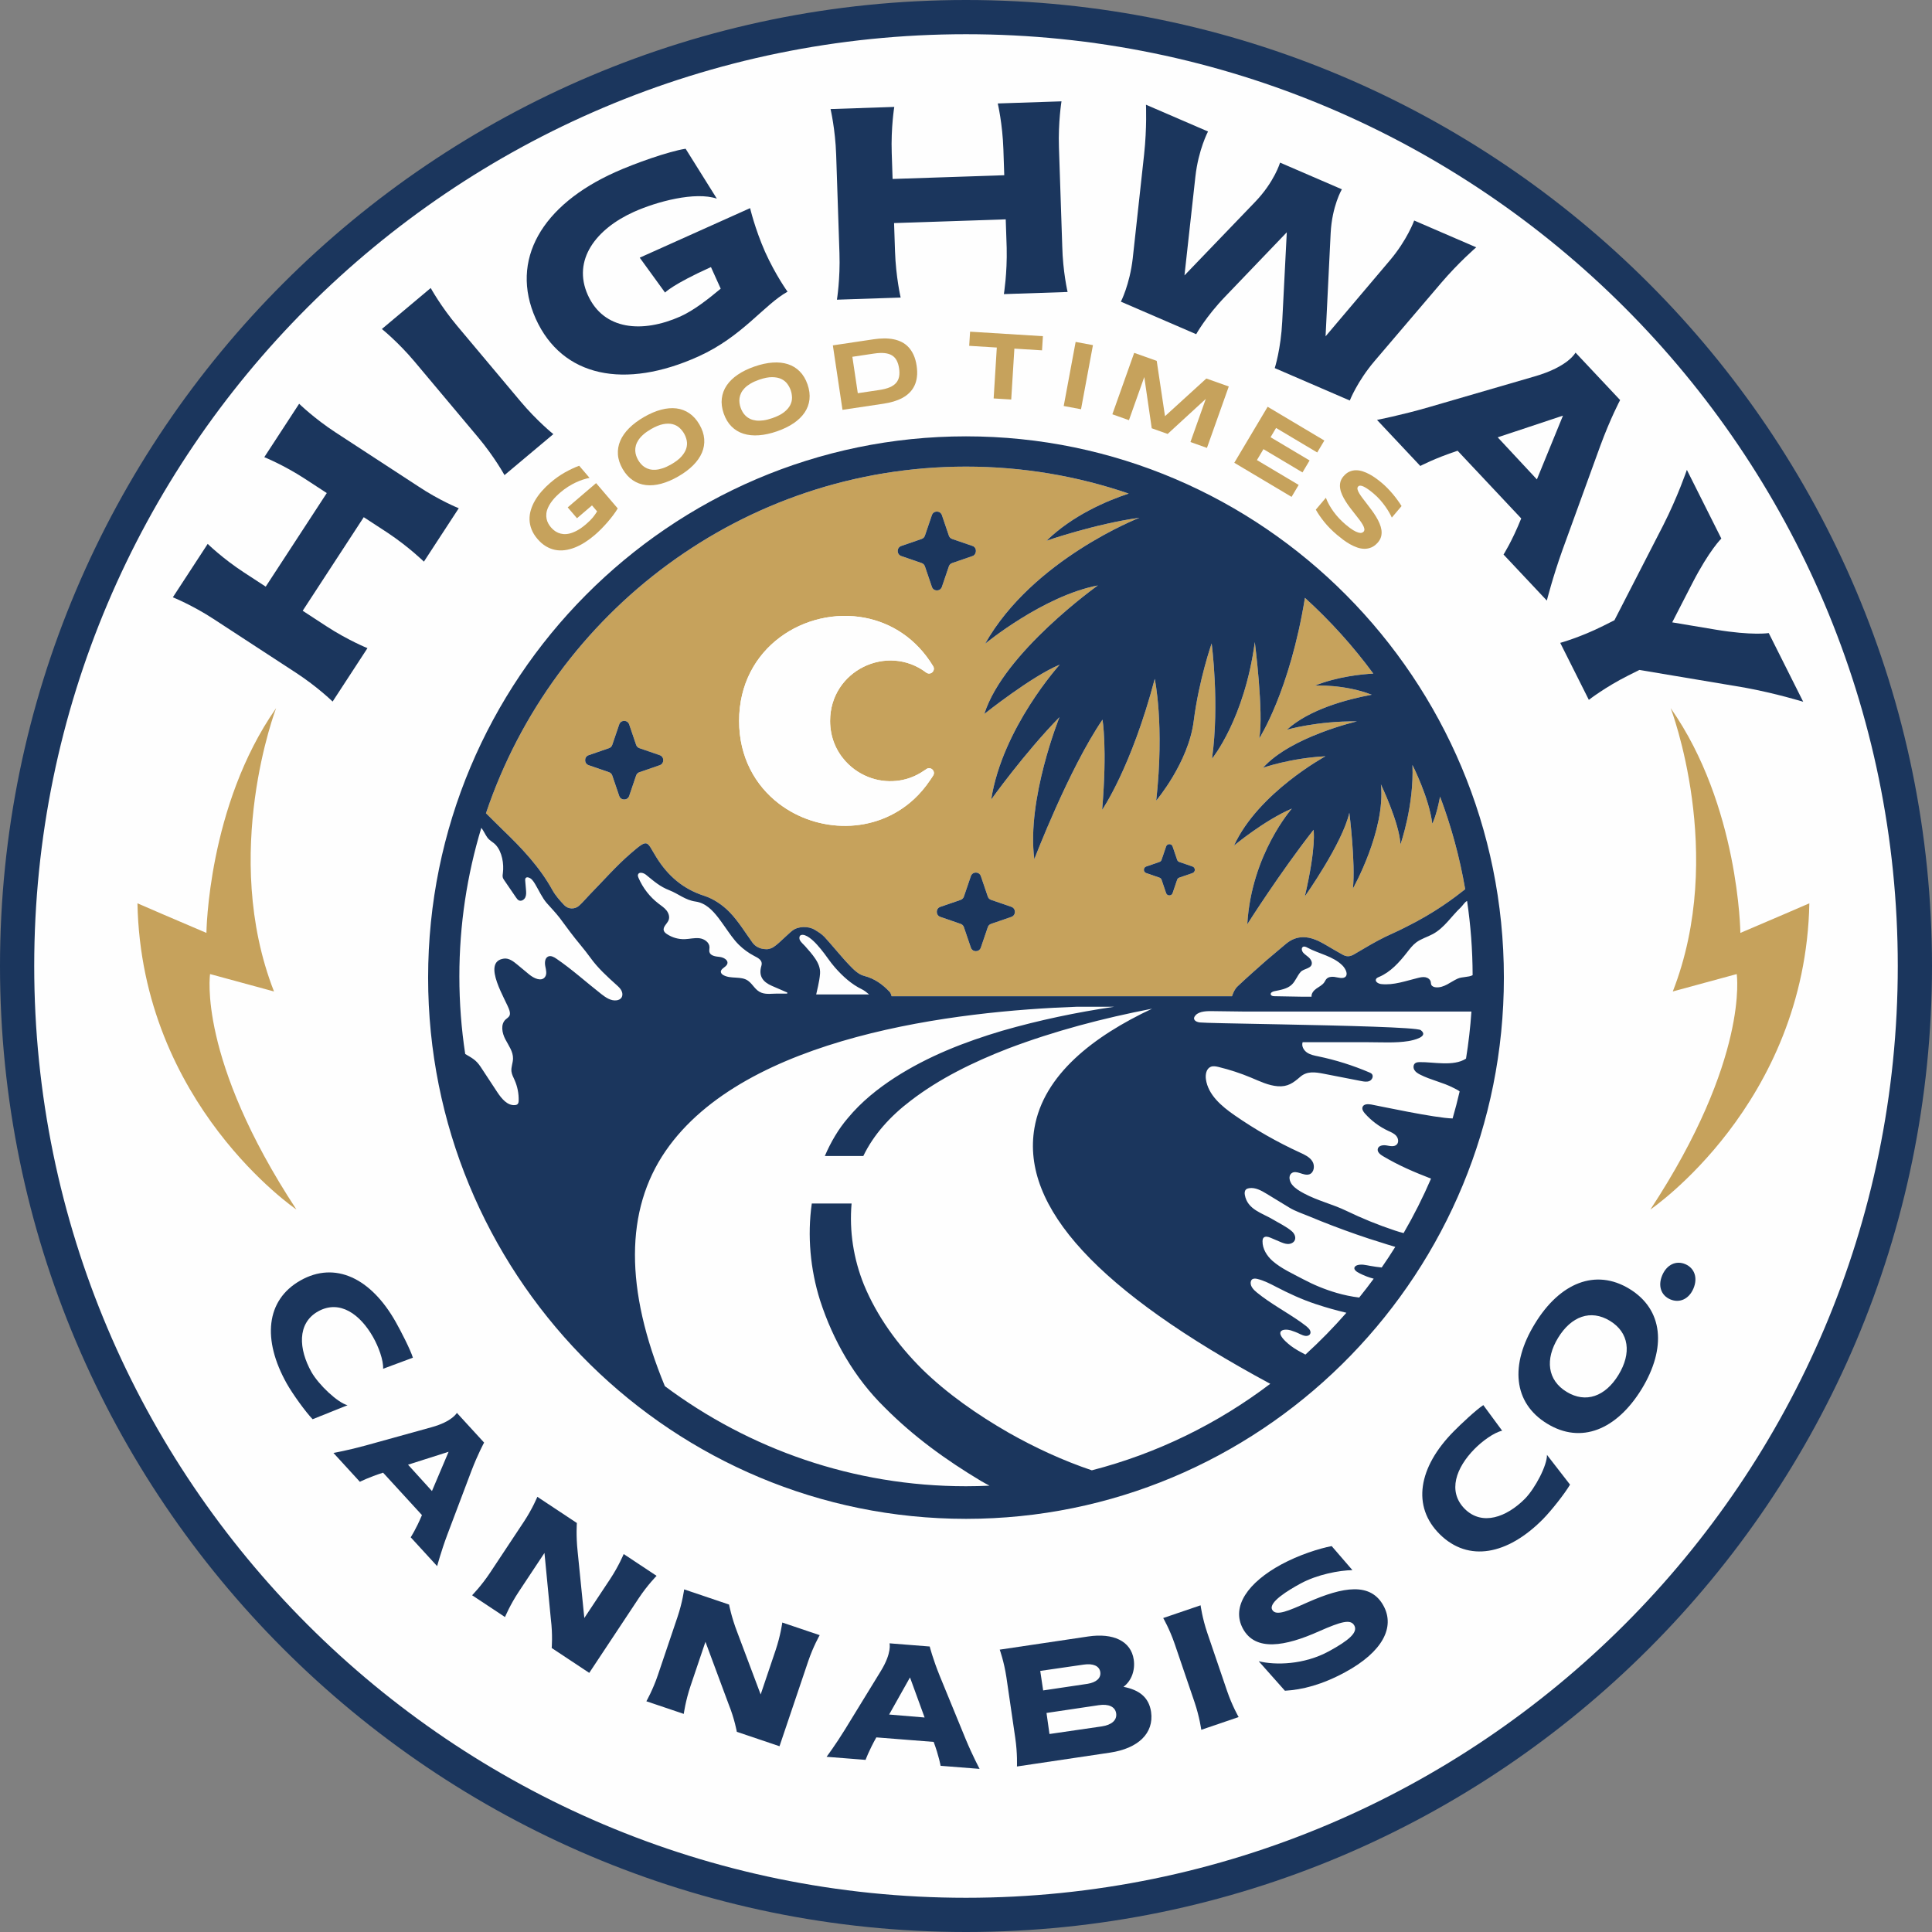 <?xml version="1.0" encoding="UTF-8"?> <svg xmlns="http://www.w3.org/2000/svg" xmlns:xlink="http://www.w3.org/1999/xlink" width="235px" height="235px" viewBox="0 0 235 235" version="1.1"><rect x="0" y="0" width="235" height="235" fill="#808080" stroke="none"/><title>HCC-Circle-Blue</title><g id="Symbols" stroke="none" stroke-width="1" fill="none" fill-rule="evenodd"><g id="HCC-Circle-Blue"><path d="M233.273,117.5 C233.273,181.44 181.44,233.273 117.5,233.273 C53.56,233.273 1.727,181.44 1.727,117.5 C1.727,53.56 53.56,1.727 117.5,1.727 C181.44,1.727 233.273,53.56 233.273,117.5" id="Fill-1" fill="#FEFEFE"></path><path d="M117.5,230.838 C55.005,230.838 4.162,179.994 4.162,117.5 C4.162,55.005 55.005,4.162 117.5,4.162 C179.994,4.162 230.838,55.005 230.838,117.5 C230.838,179.994 179.994,230.838 117.5,230.838 M117.5,0 C52.71,0 0,52.71 0,117.5 C0,182.29 52.71,235 117.5,235 C182.29,235 235,182.29 235,117.5 C235,52.71 182.29,0 117.5,0" id="Fill-3" fill="#1B365D"></path><path d="M50.856,59.147 C53.447,60.878 55.801,61.82 55.801,61.82 L51.562,68.316 C51.562,68.316 49.752,66.541 47.16,64.811 L44.245,62.908 L36.818,74.291 L39.705,76.175 C42.315,77.877 44.697,78.838 44.697,78.838 L40.458,85.334 C40.458,85.334 38.619,83.54 36.01,81.838 L25.96,75.28 C23.378,73.595 21.024,72.654 21.024,72.654 L25.263,66.157 C25.263,66.157 27.074,67.932 29.683,69.635 L32.321,71.356 L39.748,59.974 L37.111,58.253 C34.501,56.55 32.147,55.608 32.147,55.608 L36.386,49.111 C36.386,49.111 38.224,50.905 40.806,52.59 L50.856,59.147 Z" id="Fill-6" fill="#1B365D"></path><path d="M63.324,48.835 C65.327,51.221 67.305,52.806 67.305,52.806 L61.364,57.791 C61.364,57.791 60.147,55.567 58.144,53.181 L50.432,43.99 C48.429,41.603 46.45,40.018 46.45,40.018 L52.391,35.033 C52.391,35.033 53.608,37.256 55.611,39.644 L63.324,48.835 Z" id="Fill-8" fill="#1B365D"></path><path d="M93.063,30.639 C94.345,33.479 95.794,35.48 95.794,35.48 C92.943,37.058 90.297,40.944 84.95,43.359 C76.008,47.396 68.383,45.894 65.163,38.765 C61.974,31.621 65.903,24.938 74.858,20.93 C77.124,19.907 81.352,18.398 83.396,18.093 L87.192,24.162 C84.571,23.272 79.894,24.512 77.085,25.78 C72.523,27.84 69.57,31.61 71.507,35.9 C73.431,40.159 78.118,40.552 82.754,38.495 C84.415,37.745 86.13,36.389 87.664,35.114 L86.477,32.486 C81.765,34.614 80.895,35.588 80.895,35.588 L77.814,31.342 L91.24,25.316 C91.24,25.316 91.811,27.786 93.063,30.639" id="Fill-10" fill="#1B365D"></path><path d="M129.207,29.932 C129.278,33.047 129.858,35.515 129.858,35.515 L122.106,35.774 C122.106,35.774 122.52,33.273 122.449,30.158 L122.333,26.68 L108.751,27.134 L108.866,30.58 C108.97,33.693 109.551,36.194 109.551,36.194 L101.8,36.453 C101.8,36.453 102.212,33.92 102.108,30.805 L101.707,18.814 C101.604,15.732 101.024,13.265 101.024,13.265 L108.776,13.005 C108.776,13.005 108.362,15.507 108.466,18.62 L108.571,21.768 L122.153,21.313 L122.048,18.166 C121.944,15.052 121.364,12.585 121.364,12.585 L129.115,12.326 C129.115,12.326 128.703,14.859 128.806,17.941 L129.207,29.932 Z" id="Fill-12" fill="#1B365D"></path><path d="M179.561,30.083 C179.561,30.083 177.436,31.909 175.318,34.389 L167.196,43.916 C165.066,46.426 164.185,48.718 164.185,48.718 L155.055,44.775 C155.055,44.775 155.801,42.462 155.967,39.067 L156.519,28.257 L149.029,36.071 C146.672,38.519 145.499,40.649 145.499,40.649 L136.339,36.693 C136.339,36.693 137.411,34.629 137.781,31.431 L139.165,18.777 C139.518,15.536 139.391,12.737 139.391,12.737 L146.938,15.995 C146.938,15.995 145.769,18.199 145.404,21.471 L144.074,33.498 L152.66,24.568 C155.017,22.12 155.702,19.78 155.702,19.78 L163.219,23.026 C163.219,23.026 162.025,25.038 161.855,28.359 L161.237,40.909 L169.049,31.682 C171.18,29.171 172.014,26.824 172.014,26.824 L179.561,30.083 Z" id="Fill-14" fill="#1B365D"></path><path d="M182.175,53.195 L186.941,58.313 L190.113,50.556 L182.175,53.195 Z M182.883,67.45 C182.883,67.45 183.918,65.841 185.035,63.061 L177.295,54.826 C174.452,55.769 172.759,56.678 172.759,56.678 L167.492,51.075 C167.492,51.075 170.417,50.509 173.777,49.534 L186.673,45.783 C190.79,44.598 191.64,42.889 191.64,42.889 L197.065,48.661 C197.065,48.661 195.895,50.853 194.641,54.261 L190.052,66.898 C188.871,70.191 188.15,73.053 188.15,73.053 L182.883,67.45 Z" id="Fill-16" fill="#1B365D"></path><path d="M199.406,81.488 L198.043,82.172 C195.258,83.569 193.259,85.128 193.259,85.128 L189.78,78.195 C189.78,78.195 192.225,77.524 195.01,76.128 L196.373,75.443 L202.302,63.902 C204.076,60.416 205.184,57.153 205.184,57.153 L209.376,65.508 C209.376,65.508 207.925,66.904 205.84,70.954 L203.4,75.701 L208.664,76.583 C213.157,77.333 215.143,77.004 215.143,77.004 L219.335,85.36 C219.335,85.36 216.043,84.341 212.202,83.635 L199.406,81.488 Z" id="Fill-18" fill="#1B365D"></path><path d="M145.052,106.195 L143.915,106.587 L143.442,106.75 C143.315,106.794 143.225,106.884 143.182,107.011 L142.631,108.631 C142.502,109.008 141.968,109.008 141.84,108.632 L141.289,107.011 C141.245,106.884 141.155,106.794 141.029,106.75 L139.419,106.195 C139.045,106.066 139.045,105.529 139.419,105.4 L141.029,104.845 C141.155,104.801 141.245,104.711 141.289,104.583 L141.475,104.037 L141.84,102.963 C141.968,102.586 142.502,102.586 142.631,102.963 L143.182,104.583 C143.225,104.711 143.315,104.801 143.442,104.845 L145.052,105.4 C145.426,105.528 145.426,106.066 145.052,106.195 M123.019,111.526 L120.549,112.377 C120.356,112.444 120.217,112.583 120.151,112.778 L119.305,115.263 C119.109,115.841 118.289,115.841 118.093,115.264 L117.933,114.796 L117.247,112.778 C117.181,112.583 117.041,112.444 116.848,112.377 L116.7,112.326 L114.378,111.526 C113.805,111.329 113.805,110.504 114.378,110.306 L116.848,109.456 C117.041,109.388 117.181,109.249 117.247,109.054 L118.093,106.569 C118.289,105.991 119.109,105.991 119.305,106.569 L120.151,109.054 C120.217,109.249 120.356,109.388 120.549,109.456 L123.019,110.306 C123.592,110.504 123.592,111.328 123.019,111.526 M113.511,94.327 C113.39,94.528 113.257,94.712 113.129,94.903 C112.541,95.777 111.885,96.544 111.173,97.204 C106.465,101.563 99.412,101.332 94.733,97.742 C91.874,95.548 89.902,92.104 89.902,87.687 C89.902,78.736 97.991,73.771 105.178,75.141 C108.411,75.757 111.462,77.653 113.511,81.048 C113.606,81.206 113.612,81.365 113.568,81.508 C113.486,81.778 113.211,81.969 112.921,81.92 C112.836,81.905 112.75,81.876 112.669,81.814 C107.936,78.225 100.971,81.567 100.971,87.687 C100.971,89.661 101.702,91.339 102.842,92.595 C103.707,93.548 104.806,94.257 106.014,94.657 C107.11,95.019 108.289,95.116 109.456,94.929 C110.457,94.768 111.443,94.387 112.36,93.76 C112.462,93.69 112.569,93.635 112.669,93.559 C113.175,93.176 113.84,93.782 113.511,94.327 M109.625,66.41 L112.103,65.556 C112.297,65.489 112.436,65.349 112.503,65.154 L113.351,62.66 C113.548,62.081 114.37,62.081 114.568,62.66 L115.416,65.154 C115.482,65.349 115.621,65.489 115.815,65.556 L116.269,65.713 L118.293,66.41 C118.626,66.524 118.743,66.843 118.691,67.134 C118.654,67.348 118.537,67.55 118.293,67.634 L115.815,68.488 C115.621,68.554 115.482,68.694 115.416,68.889 L114.568,71.383 C114.371,71.962 113.548,71.962 113.351,71.383 L112.503,68.889 C112.436,68.694 112.297,68.554 112.103,68.488 L109.625,67.634 C109.049,67.436 109.049,66.608 109.625,66.41 M80.245,93.076 L77.775,93.927 C77.582,93.994 77.443,94.133 77.377,94.328 L76.531,96.813 C76.335,97.391 75.515,97.391 75.319,96.814 L74.473,94.328 C74.407,94.133 74.268,93.994 74.074,93.927 L71.604,93.076 C71.031,92.879 71.031,92.054 71.604,91.856 L74.074,91.006 C74.268,90.938 74.407,90.798 74.473,90.604 L75.319,88.119 C75.515,87.541 76.335,87.541 76.531,88.119 L77.377,90.604 C77.443,90.798 77.582,90.938 77.775,91.006 L80.245,91.856 C80.818,92.054 80.818,92.878 80.245,93.076 M175.163,96.894 C174.694,99.366 174.214,100.185 174.214,100.185 C173.842,97.041 171.803,93.046 171.803,93.046 C172.013,97.987 170.345,102.707 170.345,102.707 C170.215,100.088 167.968,95.409 167.968,95.409 C168.565,100.986 164.56,108.082 164.56,108.082 C164.9,104.983 164.127,98.861 164.127,98.861 C163.292,102.583 158.714,109.038 158.714,109.038 C160.151,102.849 159.772,100.937 159.772,100.937 C155.739,106.074 151.715,112.423 151.715,112.423 C152.214,103.898 157.139,98.352 157.139,98.352 C153.754,99.8 150.101,102.852 150.101,102.852 C153.053,96.414 161.223,91.99 161.223,91.99 C156.932,92.212 153.628,93.388 153.628,93.388 C157.028,89.592 165.051,87.747 165.051,87.747 C160.204,87.687 156.53,88.76 156.53,88.76 C159.262,86.285 163.789,85.071 166.848,84.505 C163.552,83.208 159.956,83.389 159.956,83.389 C162.695,82.298 165.629,82.009 167.044,81.933 C164.582,78.588 161.794,75.501 158.728,72.718 C156.878,84.095 153.171,89.807 153.171,89.807 C153.735,86.742 152.63,78.102 152.63,78.102 C151.366,87.499 147.425,92.281 147.425,92.281 C148.357,85.568 147.379,78.264 147.379,78.264 C147.379,78.264 145.838,82.658 145.197,87.708 C144.557,92.758 140.638,97.38 140.638,97.38 C141.658,88.132 140.458,82.578 140.458,82.578 C137.599,93.403 134.061,98.502 134.061,98.502 C134.7,90.908 134.101,87.536 134.101,87.536 C129.998,93.554 125.81,104.507 125.81,104.507 C124.852,97.18 128.871,87.232 128.871,87.232 C124.58,91.621 120.566,97.25 120.566,97.25 C121.926,88.532 128.902,80.847 128.902,80.847 C125.545,82.209 119.728,86.841 119.728,86.841 C122.093,79.353 133.537,71.21 133.537,71.21 C126.88,72.488 119.825,78.301 119.825,78.301 C125.614,68.035 138.596,62.977 138.596,62.977 C133.172,63.726 127.294,65.771 127.294,65.771 C130.484,62.67 134.639,60.914 137.289,60.036 C131.075,57.91 124.419,56.756 117.5,56.756 C90.414,56.756 67.353,74.432 59.111,98.921 C59.797,99.587 60.6,100.408 61.166,100.951 C63.454,103.147 65.638,105.447 67.197,108.271 C67.569,108.944 68.102,109.542 68.637,110.102 C69.123,110.613 69.922,110.628 70.446,110.159 C70.905,109.749 71.294,109.263 71.727,108.822 C73.382,107.135 74.943,105.335 76.728,103.799 C78.911,101.919 78.618,102.315 79.835,104.273 C81.24,106.537 83.085,108.138 85.672,108.968 C86.784,109.325 87.878,110.07 88.705,110.911 C89.269,111.484 89.76,112.129 90.231,112.794 C90.667,113.408 91.084,114.039 91.522,114.648 C91.869,115.13 92.406,115.392 92.96,115.439 C93.125,115.453 93.288,115.469 93.451,115.439 C93.674,115.398 93.892,115.321 94.093,115.191 C94.588,114.87 95,114.427 95.445,114.033 C95.761,113.752 96.06,113.449 96.393,113.19 C97.103,112.641 98.342,112.633 99.094,113.091 C99.516,113.349 99.956,113.613 100.285,113.969 C100.728,114.448 101.151,114.944 101.576,115.439 C102.147,116.104 102.719,116.769 103.322,117.403 C103.821,117.928 104.422,118.527 105.077,118.692 C105.085,118.694 105.092,118.698 105.1,118.7 C106.374,119.026 107.345,119.731 108.202,120.637 C108.331,120.774 108.397,120.971 108.449,121.181 L141.377,121.181 L143.643,121.181 L149.852,121.181 C150.007,120.735 150.192,120.306 150.527,119.983 C151.122,119.411 151.747,118.857 152.364,118.299 C153.439,117.325 154.539,116.37 155.667,115.439 C155.934,115.219 156.19,114.99 156.46,114.772 C157.691,113.776 159.033,113.777 160.569,114.559 C161.101,114.83 161.602,115.141 162.114,115.439 C162.397,115.604 162.69,115.756 162.968,115.926 C163.053,115.977 163.143,116.021 163.227,116.073 C163.755,116.397 164.186,116.404 164.774,116.042 C165.084,115.852 165.405,115.674 165.719,115.487 C165.746,115.471 165.773,115.455 165.8,115.439 C166.971,114.743 168.162,114.074 169.441,113.516 C169.957,113.291 170.445,113.039 170.941,112.794 C174.603,110.984 176.874,109.214 178.188,108.187 C178.193,108.183 178.208,108.171 178.22,108.161 C177.551,104.27 176.519,100.503 175.163,96.894" id="Fill-20" fill="#C6A25C"></path><path d="M94.733,97.742 C99.412,101.332 106.465,101.563 111.173,97.204 C111.885,96.544 112.541,95.777 113.129,94.903 C113.257,94.712 113.39,94.528 113.511,94.327 C113.84,93.782 113.175,93.176 112.669,93.559 C112.569,93.635 112.462,93.69 112.36,93.76 C111.443,94.387 110.457,94.768 109.456,94.929 C108.289,95.116 107.11,95.019 106.014,94.657 C104.806,94.257 103.707,93.548 102.842,92.595 C101.702,91.339 100.971,89.661 100.971,87.687 C100.971,81.567 107.936,78.225 112.669,81.814 C112.75,81.876 112.836,81.905 112.921,81.92 C113.211,81.969 113.486,81.778 113.568,81.508 C113.612,81.365 113.606,81.206 113.511,81.048 C111.462,77.653 108.411,75.757 105.178,75.141 C97.991,73.771 89.902,78.736 89.902,87.687 C89.902,92.104 91.874,95.548 94.733,97.742" id="Fill-22" fill="#FEFEFE"></path><path d="M125.824,137.21 C126.931,130.728 133.015,126.03 140.134,122.693 C134.151,123.852 128.26,125.399 122.624,127.537 C118.374,129.186 114.25,131.204 110.761,133.893 C108.278,135.777 106.249,138.031 105.01,140.612 L100.328,140.612 C101.042,138.939 101.992,137.315 103.135,135.991 C104.787,134.001 106.76,132.431 108.806,131.097 C112.923,128.439 117.394,126.72 121.899,125.378 C126.398,124.083 130.955,123.132 135.539,122.457 L130.998,122.457 C116.464,122.972 90.636,125.937 80.958,140.006 C76.012,147.197 76.002,156.821 80.871,168.605 C91.118,176.251 103.792,180.78 117.5,180.78 C118.458,180.78 119.411,180.754 120.359,180.711 C120.005,180.522 119.651,180.332 119.305,180.129 C115.13,177.625 111.147,174.768 107.596,171.186 C103.929,167.596 101.33,163.047 99.748,158.167 C98.561,154.398 98.186,150.311 98.744,146.39 L103.583,146.39 C103.292,149.754 103.821,153.134 105.083,156.262 C106.677,160.133 109.223,163.615 112.168,166.545 C115.211,169.521 118.866,172.073 122.678,174.265 C125.926,176.107 129.349,177.68 132.806,178.843 C140.773,176.787 148.122,173.163 154.509,168.319 C133.592,157.045 124.174,146.854 125.824,137.21" id="Fill-24" fill="#FEFEFE"></path><path d="M165.019,150.159 C163.081,149.483 161.161,148.755 159.268,147.962 C158.435,147.613 157.588,147.35 156.819,146.883 C155.91,146.33 155.002,145.777 154.093,145.223 C153.427,144.818 152.685,144.397 151.918,144.529 C151.785,144.552 151.649,144.595 151.551,144.689 C151.384,144.852 151.376,145.119 151.417,145.35 C151.735,147.131 153.516,147.542 154.83,148.329 C155.567,148.771 156.497,149.208 157.142,149.774 C157.448,150.042 157.659,150.49 157.488,150.861 C157.348,151.165 156.989,151.319 156.656,151.314 C156.322,151.308 156.004,151.175 155.697,151.045 C155.312,150.881 154.928,150.718 154.543,150.554 C154.254,150.431 153.867,150.331 153.673,150.579 C153.588,150.686 153.571,150.831 153.568,150.968 C153.553,151.895 154.09,152.758 154.782,153.37 C155.831,154.297 157.261,154.934 158.489,155.589 C159.797,156.286 161.174,156.853 162.596,157.266 C163.462,157.517 164.376,157.712 165.326,157.828 C165.932,157.078 166.521,156.314 167.092,155.536 C166.803,155.459 166.521,155.372 166.25,155.268 C165.845,155.113 165.456,154.94 165.109,154.729 C164.948,154.632 164.727,154.457 164.739,154.246 C164.749,154.063 164.933,153.942 165.107,153.889 C165.607,153.737 166.143,153.883 166.641,153.97 C167.113,154.053 167.587,154.126 168.064,154.172 C168.634,153.351 169.184,152.515 169.715,151.665 C169.08,151.492 168.166,151.185 168.037,151.146 C167.023,150.841 166.018,150.507 165.019,150.159" id="Fill-26" fill="#FEFEFE"></path><path d="M161.999,159.222 C161.698,159.138 161.382,159.045 161.058,158.947 C160.719,158.844 160.368,158.732 160.011,158.613 C158.331,158.054 156.775,157.332 155.209,156.519 C154.482,156.141 153.745,155.76 152.95,155.566 C152.716,155.509 152.437,155.48 152.266,155.65 C152.181,155.734 152.139,155.855 152.128,155.974 C152.078,156.476 152.488,156.893 152.877,157.21 C154.558,158.58 156.495,159.593 158.269,160.848 C158.459,160.982 158.649,161.119 158.83,161.265 C158.903,161.324 158.975,161.385 159.044,161.449 C159.173,161.566 159.298,161.697 159.364,161.86 C159.512,162.231 159.25,162.481 158.915,162.497 C158.876,162.499 158.836,162.499 158.795,162.494 C158.364,162.443 157.945,162.144 157.536,162.006 C157.356,161.945 157.183,161.874 156.999,161.817 C156.691,161.723 155.95,161.636 155.768,161.999 C155.548,162.435 156.349,163.145 156.629,163.393 C157.127,163.834 157.701,164.186 158.285,164.499 C158.451,164.588 158.617,164.677 158.786,164.765 C160.543,163.167 162.206,161.467 163.77,159.678 C163.697,159.66 163.623,159.643 163.549,159.625 C163.096,159.515 162.576,159.383 161.999,159.222" id="Fill-28" fill="#FEFEFE"></path><path d="M147.542,122.991 C146.904,122.981 145.914,122.966 145.434,123.48 C144.975,123.971 145.403,124.304 145.95,124.367 C146.21,124.396 147.298,124.427 148.895,124.462 C150.728,124.503 153.234,124.549 155.938,124.602 C163.403,124.751 172.368,124.962 172.814,125.301 C173.877,126.109 171.856,126.543 171.325,126.63 C169.766,126.885 168.045,126.771 166.456,126.771 L158.446,126.771 C158.288,127.233 158.568,127.74 158.966,128.018 C159.365,128.296 159.858,128.391 160.333,128.489 C162.467,128.932 164.557,129.589 166.563,130.446 C166.674,130.494 166.789,130.545 166.869,130.636 C167.096,130.894 166.904,131.337 166.593,131.481 C166.281,131.624 165.919,131.561 165.583,131.496 C164.068,131.201 162.552,130.905 161.037,130.61 C159.944,130.397 158.981,130.263 158.146,130.988 C157.304,131.721 156.63,132.216 155.427,132.126 C154.289,132.041 153.235,131.523 152.181,131.082 C150.899,130.545 149.575,130.111 148.225,129.784 C147.908,129.708 147.566,129.639 147.265,129.764 C146.73,129.988 146.599,130.698 146.681,131.274 C146.952,133.181 148.588,134.559 150.164,135.653 C152.68,137.399 155.35,138.921 158.132,140.196 C158.698,140.455 159.302,140.732 159.633,141.262 C159.964,141.792 159.841,142.65 159.249,142.843 C158.537,143.074 157.668,142.244 157.086,142.718 C156.682,143.046 156.849,143.718 157.181,144.119 C157.559,144.574 158.083,144.879 158.603,145.158 C160.291,146.064 162.052,146.453 163.752,147.274 C165.673,148.202 167.651,149.008 169.675,149.678 C170.043,149.799 170.421,149.915 170.728,149.986 C171.967,147.856 173.082,145.645 174.066,143.363 C171.985,142.556 170.164,141.786 168.205,140.621 C167.877,140.426 167.503,140.123 167.585,139.748 C167.677,139.324 168.249,139.249 168.673,139.329 C169.098,139.409 169.607,139.521 169.904,139.206 C170.17,138.924 170.079,138.437 169.821,138.147 C169.563,137.856 169.189,137.707 168.837,137.543 C167.773,137.045 166.811,136.327 166.029,135.447 C165.83,135.223 165.631,134.924 165.738,134.644 C165.88,134.275 166.393,134.278 166.78,134.346 C167.579,134.487 174.615,136.009 176.689,136.043 C177.002,134.959 177.29,133.864 177.544,132.756 C177.358,132.601 177.106,132.488 176.803,132.329 C175.498,131.648 174.027,131.376 172.719,130.701 C172.456,130.565 172.19,130.403 172.039,130.147 C171.888,129.892 171.893,129.52 172.124,129.335 C172.279,129.211 172.491,129.197 172.689,129.192 C174.337,129.159 176.797,129.757 178.32,128.768 C178.625,126.886 178.845,124.976 178.976,123.042 L151.493,123.042 C150.176,123.021 148.859,123.011 147.542,122.991" id="Fill-30" fill="#FEFEFE"></path><path d="M74.993,119.807 C73.855,118.783 72.713,117.744 71.819,116.498 C71.034,115.405 70.139,114.425 69.339,113.345 C68.922,112.781 68.508,112.213 68.082,111.657 C67.593,111.018 67.042,110.456 66.52,109.863 C65.94,109.205 65.537,108.276 65.084,107.524 C64.881,107.186 64.639,106.82 64.258,106.729 C64.16,106.705 64.046,106.706 63.97,106.772 C63.872,106.857 63.875,107.008 63.886,107.137 C63.917,107.495 63.947,107.852 63.978,108.21 C64.005,108.525 64.029,108.856 63.9,109.145 C63.77,109.433 63.429,109.65 63.138,109.53 C62.974,109.462 62.864,109.307 62.764,109.16 C62.294,108.473 61.824,107.786 61.354,107.098 C61.275,106.982 61.194,106.863 61.158,106.727 C61.112,106.551 61.146,106.364 61.169,106.182 C61.312,105.087 61.074,103.611 60.298,102.77 C59.975,102.421 59.568,102.272 59.279,101.87 C59.008,101.495 58.831,101.057 58.547,100.693 C56.811,106.414 55.874,112.482 55.874,118.767 C55.874,121.974 56.118,125.126 56.587,128.203 C57.397,128.69 57.881,128.896 58.453,129.753 C59.133,130.773 59.801,131.802 60.474,132.826 C61.002,133.626 61.73,134.528 62.678,134.415 C62.77,134.404 62.865,134.381 62.936,134.322 C63.062,134.218 63.083,134.035 63.088,133.871 C63.11,133.014 62.94,132.153 62.592,131.371 C62.44,131.028 62.251,130.69 62.21,130.316 C62.153,129.799 62.388,129.293 62.402,128.772 C62.425,127.912 61.859,127.168 61.462,126.406 C61.065,125.644 60.869,124.595 61.497,124.01 C61.666,123.852 61.89,123.736 61.982,123.524 C62.065,123.334 62.021,123.116 61.968,122.916 C61.664,121.793 58.458,116.973 61.3,116.6 C61.898,116.521 62.439,116.93 62.904,117.316 C63.39,117.719 63.877,118.123 64.363,118.526 C64.925,118.991 65.835,119.431 66.28,118.852 C66.554,118.495 66.422,117.987 66.33,117.545 C66.239,117.103 66.267,116.529 66.677,116.347 C67.001,116.203 67.368,116.399 67.661,116.6 C69.608,117.928 71.278,119.457 73.143,120.914 C73.692,121.342 74.335,121.779 75.021,121.673 C75.228,121.641 75.434,121.552 75.564,121.387 C75.755,121.144 75.735,120.783 75.597,120.506 C75.459,120.228 75.223,120.014 74.993,119.807" id="Fill-32" fill="#FEFEFE"></path><path d="M80.099,109.908 C80.436,110.166 80.799,110.401 81.065,110.733 C81.33,111.065 81.484,111.528 81.326,111.924 C81.149,112.371 80.603,112.729 80.741,113.19 C80.798,113.378 80.962,113.512 81.125,113.62 C81.763,114.044 82.534,114.262 83.299,114.236 C83.894,114.215 84.488,114.051 85.079,114.124 C85.671,114.197 86.292,114.621 86.301,115.221 C86.304,115.407 86.247,115.596 86.287,115.778 C86.394,116.259 87.023,116.345 87.51,116.392 C87.998,116.439 88.618,116.771 88.465,117.24 C88.327,117.663 87.613,117.811 87.685,118.25 C87.713,118.417 87.859,118.538 88.006,118.619 C88.914,119.116 90.156,118.689 90.995,119.297 C91.606,119.74 91.867,120.469 92.62,120.751 C93.229,120.98 93.911,120.856 94.55,120.856 L95.145,120.856 L95.449,120.856 C95.537,120.856 95.633,120.865 95.72,120.854 C95.739,120.851 95.758,120.843 95.769,120.827 C95.779,120.753 95.766,120.737 95.75,120.727 C95.706,120.694 95.646,120.676 95.596,120.655 C95.541,120.631 95.487,120.607 95.432,120.584 C95.32,120.535 95.209,120.487 95.097,120.439 C94.693,120.265 94.29,120.09 93.887,119.915 C92.818,119.45 92.235,118.742 92.61,117.484 C92.817,116.79 92.204,116.521 91.695,116.253 C91.031,115.902 90.418,115.453 89.881,114.926 C89.211,114.268 88.685,113.454 88.142,112.691 C87.893,112.339 87.646,111.985 87.384,111.645 C86.658,110.705 85.813,109.829 84.598,109.659 C83.354,109.485 82.528,108.722 81.433,108.294 C80.242,107.829 79.57,107.208 78.565,106.395 C78.267,106.154 77.704,106.02 77.601,106.391 C77.564,106.521 77.615,106.659 77.668,106.783 C78.195,108.011 79.04,109.099 80.099,109.908" id="Fill-34" fill="#FEFEFE"></path><path d="M99.51,119.931 C99.438,120.27 99.361,120.61 99.278,120.96 L105.714,120.96 C105.437,120.727 105.163,120.492 104.848,120.341 C103.57,119.725 102.496,118.741 101.562,117.681 C100.935,116.97 100.444,116.162 99.837,115.439 C99.555,115.102 99.27,114.764 98.947,114.465 C98.654,114.194 98.287,113.892 97.906,113.761 C97.751,113.707 97.531,113.673 97.383,113.762 C97.2,113.872 97.205,114.187 97.294,114.356 C97.431,114.619 97.726,114.86 97.923,115.08 C98.36,115.57 98.798,116.064 99.165,116.61 C99.533,117.158 99.797,117.763 99.746,118.435 C99.709,118.933 99.617,119.43 99.51,119.931" id="Fill-36" fill="#FEFEFE"></path><path d="M155.021,121.175 C156.19,121.187 157.357,121.226 158.526,121.238 L159.53,121.238 C159.489,120.829 159.796,120.473 160.132,120.239 C160.467,120.005 160.855,119.818 161.084,119.479 C161.173,119.347 161.235,119.197 161.341,119.079 C161.57,118.827 161.95,118.785 162.287,118.823 C162.679,118.868 163.422,119.145 163.707,118.752 C163.991,118.359 163.553,117.703 163.29,117.439 C162.156,116.298 160.44,116.027 159.026,115.267 C158.858,115.177 158.655,115.079 158.489,115.171 C158.245,115.308 158.345,115.694 158.535,115.9 C158.723,116.105 158.964,116.252 159.172,116.437 C159.275,116.53 159.372,116.638 159.444,116.757 C159.516,116.877 159.562,117.008 159.564,117.148 C159.575,117.828 158.592,117.799 158.212,118.214 C157.781,118.686 157.589,119.333 157.117,119.775 C156.557,120.299 155.742,120.409 154.994,120.568 C154.783,120.613 154.517,120.747 154.568,120.958 C154.611,121.135 154.84,121.173 155.021,121.175" id="Fill-38" fill="#FEFEFE"></path><path d="M167.997,119.697 C169.518,119.87 171.011,119.305 172.499,118.946 C172.789,118.876 173.091,118.814 173.384,118.869 C173.677,118.925 173.962,119.127 174.029,119.42 C174.055,119.536 174.047,119.661 174.092,119.772 C174.177,119.98 174.422,120.07 174.644,120.091 C175.641,120.186 176.443,119.423 177.297,119.04 C177.846,118.794 178.622,118.885 179.124,118.616 C179.116,115.55 178.886,112.535 178.449,109.588 C178.143,109.738 177.919,110.155 177.662,110.396 C176.535,111.453 175.691,112.851 174.291,113.611 C173.621,113.976 172.861,114.18 172.252,114.642 C171.812,114.975 171.475,115.423 171.135,115.859 C170.197,117.06 169.137,118.243 167.736,118.832 C167.591,118.893 167.428,118.962 167.367,119.108 C167.237,119.418 167.664,119.659 167.997,119.697" id="Fill-40" fill="#FEFEFE"></path><path d="M158.786,164.765 C158.618,164.677 158.452,164.588 158.285,164.499 C157.701,164.186 157.127,163.834 156.629,163.393 C156.349,163.145 155.548,162.435 155.768,161.999 C155.95,161.636 156.691,161.723 156.999,161.817 C157.183,161.874 157.356,161.945 157.536,162.006 C157.945,162.144 158.364,162.443 158.795,162.494 C158.836,162.499 158.876,162.499 158.915,162.497 C159.25,162.481 159.512,162.231 159.363,161.86 C159.298,161.697 159.173,161.566 159.044,161.449 C158.974,161.385 158.903,161.324 158.83,161.265 C158.649,161.119 158.459,160.982 158.269,160.848 C156.495,159.593 154.558,158.58 152.877,157.21 C152.488,156.893 152.078,156.476 152.127,155.974 C152.139,155.855 152.181,155.734 152.266,155.65 C152.437,155.48 152.716,155.509 152.95,155.566 C153.745,155.76 154.482,156.141 155.209,156.519 C156.775,157.332 158.331,158.054 160.011,158.613 C160.368,158.732 160.718,158.844 161.059,158.947 C161.382,159.045 161.698,159.138 161.999,159.222 C162.576,159.383 163.096,159.515 163.549,159.625 C163.623,159.643 163.697,159.66 163.77,159.678 C162.206,161.467 160.543,163.167 158.786,164.765 M80.958,140.006 C90.636,125.937 116.464,122.972 130.998,122.456 L135.539,122.456 C130.955,123.132 126.398,124.083 121.899,125.379 C117.394,126.72 112.923,128.439 108.806,131.097 C106.76,132.43 104.786,134.001 103.135,135.991 C101.992,137.315 101.042,138.939 100.328,140.612 L105.01,140.612 C106.249,138.031 108.278,135.776 110.761,133.892 C114.25,131.204 118.374,129.186 122.624,127.537 C128.26,125.399 134.151,123.852 140.134,122.694 C133.015,126.031 126.931,130.728 125.824,137.21 C124.174,146.854 133.592,157.045 154.509,168.32 C148.122,173.162 140.773,176.786 132.806,178.843 C129.349,177.68 125.927,176.107 122.679,174.265 C118.866,172.073 115.211,169.521 112.168,166.545 C109.223,163.615 106.677,160.133 105.083,156.262 C103.821,153.134 103.291,149.754 103.583,146.39 L98.743,146.39 C98.186,150.311 98.561,154.399 99.748,158.167 C101.33,163.047 103.929,167.595 107.596,171.187 C111.146,174.768 115.13,177.625 119.305,180.129 C119.651,180.332 120.004,180.522 120.359,180.711 C119.411,180.755 118.458,180.78 117.5,180.78 C103.793,180.78 91.118,176.251 80.871,168.605 C76.002,156.821 76.012,147.197 80.958,140.006 M87.51,116.392 C87.023,116.345 86.394,116.259 86.287,115.778 C86.247,115.596 86.303,115.407 86.301,115.221 C86.291,114.621 85.671,114.197 85.079,114.124 C84.488,114.051 83.895,114.215 83.299,114.236 C82.534,114.263 81.763,114.044 81.125,113.62 C80.962,113.512 80.798,113.378 80.742,113.19 C80.603,112.729 81.148,112.371 81.326,111.924 C81.483,111.528 81.33,111.065 81.065,110.733 C80.799,110.401 80.436,110.166 80.099,109.908 C79.041,109.099 78.195,108.011 77.668,106.783 C77.615,106.659 77.564,106.521 77.601,106.391 C77.704,106.02 78.267,106.154 78.566,106.396 C79.57,107.208 80.242,107.829 81.434,108.294 C82.528,108.721 83.354,109.485 84.598,109.659 C85.812,109.828 86.658,110.705 87.384,111.645 C87.646,111.985 87.892,112.339 88.142,112.691 C88.686,113.455 89.211,114.268 89.881,114.926 C90.418,115.453 91.031,115.902 91.695,116.253 C92.204,116.521 92.818,116.79 92.61,117.484 C92.235,118.742 92.818,119.45 93.887,119.915 C94.29,120.09 94.694,120.264 95.097,120.439 C95.208,120.487 95.32,120.536 95.432,120.584 C95.486,120.607 95.541,120.631 95.596,120.655 C95.646,120.676 95.706,120.694 95.751,120.727 C95.766,120.737 95.778,120.753 95.769,120.827 C95.758,120.843 95.739,120.851 95.72,120.854 C95.633,120.865 95.537,120.856 95.448,120.856 L95.144,120.856 L94.55,120.856 C93.911,120.856 93.229,120.98 92.62,120.751 C91.867,120.469 91.606,119.74 90.995,119.297 C90.157,118.689 88.914,119.116 88.006,118.619 C87.858,118.538 87.713,118.417 87.686,118.25 C87.613,117.811 88.327,117.663 88.465,117.24 C88.618,116.771 87.998,116.439 87.51,116.392 M99.165,116.61 C98.798,116.063 98.36,115.57 97.923,115.08 C97.726,114.86 97.432,114.619 97.294,114.356 C97.205,114.187 97.2,113.872 97.383,113.762 C97.531,113.673 97.752,113.707 97.906,113.761 C98.287,113.892 98.654,114.194 98.947,114.465 C99.27,114.764 99.555,115.102 99.838,115.439 C100.444,116.162 100.935,116.97 101.562,117.681 C102.496,118.741 103.569,119.725 104.848,120.34 C105.163,120.493 105.437,120.727 105.714,120.96 L99.278,120.96 C99.361,120.61 99.438,120.27 99.51,119.93 C99.617,119.43 99.709,118.933 99.746,118.435 C99.797,117.763 99.533,117.158 99.165,116.61 M159.444,116.757 C159.372,116.638 159.275,116.53 159.172,116.437 C158.964,116.252 158.723,116.105 158.535,115.9 C158.345,115.694 158.244,115.308 158.489,115.171 C158.655,115.079 158.858,115.177 159.026,115.267 C160.44,116.027 162.156,116.298 163.29,117.439 C163.553,117.703 163.991,118.36 163.706,118.752 C163.422,119.144 162.679,118.868 162.287,118.823 C161.95,118.785 161.57,118.827 161.342,119.079 C161.235,119.197 161.173,119.347 161.084,119.479 C160.855,119.818 160.467,120.005 160.132,120.239 C159.797,120.473 159.489,120.83 159.53,121.238 L158.526,121.238 C157.357,121.226 156.19,121.187 155.021,121.175 C154.84,121.173 154.611,121.135 154.568,120.958 C154.517,120.747 154.783,120.613 154.994,120.568 C155.743,120.409 156.557,120.299 157.117,119.775 C157.589,119.333 157.781,118.686 158.212,118.214 C158.592,117.799 159.575,117.828 159.564,117.148 C159.562,117.008 159.516,116.877 159.444,116.757 M179.124,118.616 C178.622,118.886 177.846,118.793 177.297,119.04 C176.443,119.423 175.641,120.186 174.644,120.092 C174.422,120.071 174.177,119.98 174.092,119.772 C174.047,119.661 174.055,119.536 174.029,119.42 C173.962,119.127 173.677,118.925 173.384,118.869 C173.091,118.814 172.789,118.876 172.499,118.946 C171.011,119.305 169.518,119.87 167.997,119.697 C167.664,119.659 167.237,119.418 167.367,119.108 C167.428,118.962 167.591,118.893 167.736,118.832 C169.137,118.243 170.197,117.06 171.135,115.859 C171.475,115.423 171.812,114.975 172.252,114.642 C172.861,114.18 173.621,113.976 174.291,113.611 C175.691,112.851 176.535,111.453 177.662,110.396 C177.919,110.155 178.143,109.738 178.449,109.588 C178.886,112.535 179.116,115.549 179.124,118.616 M117.5,56.756 C124.419,56.756 131.075,57.91 137.289,60.036 C134.639,60.914 130.484,62.67 127.294,65.771 C127.294,65.771 133.172,63.726 138.596,62.977 C138.596,62.977 125.614,68.035 119.825,78.301 C119.825,78.301 126.88,72.488 133.537,71.21 C133.537,71.21 122.093,79.353 119.728,86.841 C119.728,86.841 125.545,82.209 128.902,80.847 C128.902,80.847 121.926,88.532 120.566,97.25 C120.566,97.25 124.58,91.621 128.871,87.232 C128.871,87.232 124.852,97.18 125.81,104.507 C125.81,104.507 129.998,93.554 134.102,87.536 C134.102,87.536 134.7,90.908 134.061,98.502 C134.061,98.502 137.599,93.403 140.458,82.578 C140.458,82.578 141.658,88.132 140.638,97.38 C140.638,97.38 144.556,92.758 145.197,87.709 C145.838,82.658 147.379,78.264 147.379,78.264 C147.379,78.264 148.357,85.568 147.425,92.28 C147.425,92.28 151.366,87.499 152.63,78.102 C152.63,78.102 153.735,86.742 153.171,89.807 C153.171,89.807 156.878,84.095 158.727,72.718 C161.794,75.501 164.582,78.588 167.044,81.933 C165.629,82.009 162.695,82.299 159.956,83.389 C159.956,83.389 163.552,83.208 166.848,84.505 C163.789,85.071 159.262,86.285 156.53,88.761 C156.53,88.761 160.204,87.687 165.051,87.747 C165.051,87.747 157.028,89.591 153.628,93.388 C153.628,93.388 156.932,92.212 161.223,91.99 C161.223,91.99 153.053,96.415 150.101,102.852 C150.101,102.852 153.753,99.8 157.139,98.352 C157.139,98.352 152.214,103.898 151.714,112.423 C151.714,112.423 155.739,106.074 159.772,100.937 C159.772,100.937 160.151,102.849 158.714,109.038 C158.714,109.038 163.293,102.583 164.127,98.861 C164.127,98.861 164.9,104.983 164.56,108.082 C164.56,108.082 168.564,100.987 167.968,95.409 C167.968,95.409 170.215,100.088 170.346,102.707 C170.346,102.707 172.013,97.987 171.803,93.046 C171.803,93.046 173.842,97.041 174.214,100.185 C174.214,100.185 174.694,99.366 175.163,96.894 C176.519,100.503 177.551,104.27 178.22,108.161 C178.208,108.171 178.193,108.183 178.188,108.187 C176.874,109.214 174.603,110.984 170.941,112.794 C170.445,113.039 169.957,113.291 169.441,113.516 C168.162,114.074 166.97,114.744 165.8,115.439 C165.773,115.455 165.746,115.471 165.718,115.487 C165.405,115.674 165.084,115.852 164.773,116.042 C164.186,116.404 163.755,116.397 163.227,116.073 C163.143,116.022 163.053,115.977 162.968,115.926 C162.689,115.757 162.397,115.604 162.114,115.439 C161.602,115.141 161.101,114.83 160.569,114.559 C159.033,113.777 157.691,113.776 156.46,114.772 C156.191,114.99 155.934,115.219 155.667,115.439 C154.538,116.37 153.439,117.325 152.364,118.299 C151.747,118.857 151.123,119.411 150.527,119.983 C150.192,120.305 150.007,120.735 149.852,121.181 L143.643,121.181 L141.377,121.181 L108.449,121.181 C108.397,120.971 108.331,120.774 108.202,120.637 C107.345,119.73 106.374,119.027 105.1,118.7 C105.092,118.698 105.085,118.694 105.076,118.692 C104.422,118.527 103.821,117.928 103.322,117.403 C102.718,116.769 102.147,116.104 101.576,115.439 C101.151,114.944 100.727,114.448 100.286,113.969 C99.956,113.613 99.517,113.349 99.094,113.091 C98.342,112.633 97.103,112.641 96.393,113.19 C96.06,113.449 95.761,113.752 95.445,114.032 C95,114.427 94.588,114.87 94.093,115.191 C93.892,115.321 93.674,115.398 93.451,115.439 C93.288,115.469 93.125,115.453 92.961,115.439 C92.406,115.392 91.869,115.13 91.523,114.648 C91.084,114.039 90.666,113.408 90.231,112.794 C89.76,112.129 89.269,111.484 88.705,110.911 C87.878,110.07 86.784,109.325 85.672,108.968 C83.085,108.138 81.24,106.537 79.835,104.273 C78.618,102.315 78.91,101.919 76.728,103.799 C74.943,105.335 73.382,107.135 71.727,108.822 C71.294,109.263 70.905,109.749 70.447,110.159 C69.922,110.629 69.123,110.613 68.637,110.103 C68.102,109.542 67.569,108.944 67.197,108.271 C65.638,105.447 63.454,103.147 61.166,100.951 C60.6,100.408 59.797,99.587 59.111,98.921 C67.353,74.432 90.414,56.756 117.5,56.756 M55.875,118.767 C55.875,112.482 56.811,106.414 58.547,100.693 C58.831,101.057 59.008,101.495 59.278,101.87 C59.568,102.271 59.975,102.421 60.298,102.77 C61.075,103.611 61.312,105.087 61.169,106.182 C61.146,106.364 61.112,106.551 61.158,106.728 C61.194,106.863 61.275,106.982 61.354,107.098 C61.824,107.785 62.294,108.473 62.764,109.16 C62.864,109.307 62.974,109.462 63.138,109.53 C63.429,109.65 63.77,109.433 63.9,109.144 C64.03,108.856 64.005,108.525 63.978,108.21 C63.947,107.852 63.917,107.494 63.886,107.137 C63.875,107.007 63.872,106.857 63.97,106.772 C64.046,106.706 64.16,106.705 64.258,106.729 C64.639,106.819 64.881,107.186 65.084,107.524 C65.537,108.276 65.94,109.205 66.52,109.863 C67.042,110.456 67.593,111.018 68.082,111.656 C68.508,112.213 68.922,112.781 69.339,113.345 C70.139,114.425 71.034,115.405 71.819,116.498 C72.713,117.744 73.855,118.783 74.993,119.807 C75.223,120.014 75.459,120.228 75.597,120.506 C75.735,120.783 75.755,121.144 75.564,121.387 C75.434,121.553 75.228,121.641 75.021,121.673 C74.335,121.779 73.692,121.343 73.143,120.914 C71.278,119.456 69.607,117.928 67.661,116.6 C67.368,116.399 67.001,116.203 66.677,116.347 C66.267,116.529 66.239,117.103 66.33,117.545 C66.422,117.987 66.554,118.495 66.28,118.852 C65.835,119.431 64.925,118.991 64.363,118.526 C63.877,118.123 63.39,117.719 62.904,117.316 C62.439,116.93 61.898,116.521 61.3,116.6 C58.458,116.973 61.664,121.793 61.968,122.916 C62.021,123.116 62.065,123.335 61.982,123.524 C61.889,123.736 61.666,123.853 61.497,124.01 C60.869,124.595 61.065,125.644 61.462,126.406 C61.859,127.168 62.425,127.912 62.402,128.772 C62.388,129.293 62.153,129.799 62.21,130.317 C62.251,130.69 62.44,131.028 62.592,131.371 C62.94,132.153 63.11,133.015 63.088,133.871 C63.083,134.035 63.062,134.218 62.936,134.322 C62.865,134.381 62.77,134.404 62.678,134.415 C61.73,134.528 61.002,133.626 60.474,132.826 C59.801,131.802 59.133,130.773 58.453,129.753 C57.881,128.896 57.397,128.691 56.587,128.203 C56.118,125.126 55.875,121.975 55.875,118.767 M168.064,154.172 C167.587,154.126 167.113,154.053 166.641,153.97 C166.143,153.883 165.607,153.737 165.107,153.889 C164.933,153.942 164.749,154.063 164.739,154.246 C164.727,154.457 164.948,154.632 165.109,154.729 C165.456,154.94 165.845,155.113 166.25,155.268 C166.521,155.372 166.803,155.459 167.092,155.536 C166.521,156.314 165.932,157.078 165.326,157.828 C164.376,157.712 163.462,157.517 162.596,157.266 C161.174,156.853 159.797,156.286 158.489,155.589 C157.261,154.934 155.832,154.297 154.782,153.37 C154.09,152.758 153.553,151.895 153.568,150.968 C153.571,150.831 153.588,150.686 153.673,150.579 C153.867,150.331 154.255,150.431 154.543,150.554 C154.928,150.718 155.312,150.881 155.697,151.045 C156.004,151.175 156.322,151.308 156.656,151.314 C156.989,151.319 157.348,151.165 157.488,150.861 C157.659,150.49 157.448,150.042 157.142,149.774 C156.497,149.208 155.567,148.772 154.83,148.329 C153.516,147.542 151.735,147.131 151.417,145.35 C151.376,145.119 151.384,144.852 151.551,144.689 C151.649,144.594 151.785,144.552 151.918,144.529 C152.685,144.397 153.427,144.818 154.093,145.223 C155.002,145.777 155.91,146.33 156.819,146.883 C157.588,147.35 158.435,147.613 159.268,147.962 C161.161,148.755 163.081,149.483 165.018,150.159 C166.018,150.507 167.023,150.841 168.037,151.146 C168.166,151.184 169.08,151.492 169.715,151.665 C169.185,152.515 168.634,153.351 168.064,154.172 M172.039,130.147 C172.19,130.403 172.456,130.565 172.719,130.701 C174.027,131.376 175.498,131.648 176.803,132.33 C177.107,132.488 177.358,132.601 177.545,132.756 C177.29,133.864 177.003,134.959 176.689,136.043 C174.615,136.009 167.578,134.487 166.78,134.346 C166.393,134.278 165.88,134.275 165.738,134.644 C165.631,134.924 165.83,135.223 166.029,135.447 C166.811,136.327 167.773,137.045 168.837,137.543 C169.188,137.707 169.563,137.856 169.821,138.147 C170.079,138.437 170.171,138.924 169.904,139.206 C169.607,139.521 169.098,139.409 168.673,139.329 C168.249,139.25 167.677,139.324 167.585,139.748 C167.503,140.123 167.876,140.426 168.205,140.621 C170.164,141.786 171.986,142.556 174.065,143.363 C173.082,145.645 171.966,147.855 170.728,149.986 C170.421,149.915 170.043,149.799 169.675,149.678 C167.652,149.008 165.673,148.202 163.752,147.274 C162.052,146.453 160.291,146.064 158.603,145.158 C158.083,144.879 157.559,144.575 157.181,144.119 C156.849,143.718 156.682,143.046 157.086,142.718 C157.669,142.244 158.537,143.074 159.25,142.843 C159.841,142.651 159.964,141.792 159.633,141.262 C159.302,140.732 158.698,140.455 158.132,140.196 C155.35,138.921 152.68,137.399 150.163,135.652 C148.588,134.559 146.952,133.181 146.681,131.275 C146.599,130.698 146.73,129.988 147.265,129.764 C147.566,129.639 147.908,129.708 148.225,129.784 C149.575,130.111 150.899,130.545 152.18,131.082 C153.235,131.523 154.289,132.041 155.428,132.126 C156.629,132.216 157.304,131.721 158.146,130.989 C158.981,130.263 159.944,130.397 161.037,130.61 C162.552,130.905 164.068,131.201 165.583,131.496 C165.919,131.561 166.281,131.624 166.593,131.481 C166.904,131.337 167.096,130.894 166.869,130.636 C166.789,130.545 166.674,130.494 166.563,130.446 C164.557,129.588 162.467,128.932 160.333,128.489 C159.858,128.391 159.365,128.296 158.966,128.018 C158.568,127.74 158.288,127.233 158.446,126.771 L166.456,126.771 C168.045,126.771 169.765,126.885 171.325,126.63 C171.856,126.543 173.877,126.109 172.813,125.301 C172.368,124.962 163.402,124.751 155.938,124.602 C153.234,124.549 150.727,124.503 148.894,124.463 C147.298,124.427 146.21,124.396 145.951,124.366 C145.402,124.305 144.975,123.971 145.434,123.48 C145.914,122.966 146.904,122.981 147.542,122.991 C148.859,123.011 150.176,123.022 151.493,123.042 L178.977,123.042 C178.845,124.976 178.625,126.886 178.32,128.768 C176.798,129.757 174.337,129.159 172.689,129.192 C172.491,129.197 172.279,129.211 172.124,129.335 C171.893,129.52 171.888,129.892 172.039,130.147 M117.5,53.075 C81.424,53.075 52.074,82.609 52.074,118.911 C52.074,154.645 80.514,183.822 115.815,184.724 C116.308,184.737 116.804,184.742 117.3,184.743 C117.367,184.743 117.433,184.746 117.5,184.746 C118.064,184.746 118.625,184.739 119.185,184.724 C154.486,183.821 182.926,154.645 182.926,118.911 C182.926,82.609 153.576,53.075 117.5,53.075" id="Fill-42" fill="#1B365D"></path><path d="M109.625,67.634 L112.103,68.488 C112.297,68.554 112.436,68.694 112.503,68.889 L113.351,71.383 C113.548,71.962 114.371,71.962 114.568,71.383 L115.416,68.889 C115.482,68.694 115.622,68.554 115.815,68.488 L118.293,67.634 C118.537,67.55 118.654,67.348 118.691,67.134 C118.743,66.843 118.626,66.524 118.293,66.41 L116.269,65.713 L115.815,65.556 C115.622,65.49 115.482,65.349 115.416,65.154 L114.568,62.66 C114.37,62.081 113.548,62.081 113.351,62.66 L112.503,65.154 C112.436,65.349 112.297,65.49 112.103,65.556 L109.625,66.41 C109.049,66.608 109.049,67.436 109.625,67.634" id="Fill-44" fill="#1B365D"></path><path d="M139.419,106.195 L141.029,106.75 C141.155,106.794 141.245,106.884 141.289,107.011 L141.84,108.632 C141.968,109.008 142.502,109.008 142.631,108.631 L143.181,107.011 C143.225,106.884 143.315,106.794 143.442,106.75 L143.915,106.587 L145.052,106.195 C145.426,106.066 145.426,105.528 145.052,105.4 L143.442,104.845 C143.315,104.801 143.225,104.711 143.181,104.583 L142.631,102.963 C142.502,102.586 141.968,102.586 141.84,102.963 L141.475,104.037 L141.289,104.583 C141.245,104.711 141.155,104.801 141.029,104.845 L139.419,105.4 C139.045,105.529 139.045,106.066 139.419,106.195" id="Fill-46" fill="#1B365D"></path><path d="M71.604,93.076 L74.075,93.927 C74.268,93.994 74.406,94.133 74.473,94.328 L75.319,96.814 C75.515,97.391 76.335,97.391 76.531,96.813 L77.376,94.328 C77.443,94.133 77.582,93.994 77.775,93.927 L80.245,93.076 C80.819,92.878 80.819,92.054 80.245,91.856 L77.775,91.005 C77.582,90.938 77.443,90.798 77.376,90.604 L76.531,88.119 C76.335,87.541 75.515,87.541 75.319,88.119 L74.473,90.604 C74.406,90.798 74.268,90.938 74.075,91.005 L71.604,91.856 C71.031,92.054 71.031,92.879 71.604,93.076" id="Fill-48" fill="#1B365D"></path><path d="M118.093,106.569 L117.246,109.054 C117.181,109.249 117.041,109.388 116.848,109.456 L114.378,110.306 C113.805,110.504 113.805,111.329 114.378,111.526 L116.7,112.326 L116.848,112.377 C117.041,112.444 117.181,112.583 117.246,112.779 L117.933,114.796 L118.093,115.264 C118.289,115.841 119.109,115.841 119.305,115.263 L120.151,112.779 C120.217,112.583 120.356,112.444 120.549,112.377 L123.019,111.526 C123.592,111.328 123.592,110.504 123.019,110.306 L120.549,109.456 C120.356,109.388 120.217,109.249 120.151,109.054 L119.305,106.569 C119.109,105.991 118.289,105.991 118.093,106.569" id="Fill-50" fill="#1B365D"></path><path d="M220.081,109.875 C220.081,109.875 215.007,112.077 211.691,113.476 C211.691,113.476 211.535,98.01 203.216,86.137 C203.216,86.137 210.007,103.876 203.471,120.598 L211.247,118.482 C211.247,118.482 212.806,128.758 200.745,147.121 C200.745,147.121 219.597,134.33 220.081,109.875" id="Fill-52" fill="#C6A25C"></path><path d="M16.719,109.875 C16.719,109.875 21.793,112.077 25.109,113.476 C25.109,113.476 25.264,98.01 33.584,86.137 C33.584,86.137 26.793,103.876 33.328,120.598 L25.553,118.482 C25.553,118.482 23.994,128.758 36.055,147.121 C36.055,147.121 17.203,134.33 16.719,109.875" id="Fill-54" fill="#C6A25C"></path><path d="M66.944,58.716 C67.534,58.21 68.127,57.792 68.72,57.459 C69.314,57.126 69.89,56.857 70.449,56.652 L71.709,58.125 C71.463,58.175 71.197,58.245 70.913,58.336 C70.629,58.427 70.336,58.544 70.032,58.687 C69.729,58.829 69.42,59 69.104,59.199 C68.788,59.398 68.476,59.63 68.166,59.896 C67.78,60.226 67.467,60.541 67.228,60.841 C66.989,61.142 66.808,61.427 66.683,61.695 C66.558,61.964 66.483,62.217 66.458,62.453 C66.433,62.69 66.442,62.911 66.486,63.116 C66.53,63.322 66.6,63.51 66.696,63.681 C66.791,63.853 66.898,64.007 67.015,64.144 C67.118,64.264 67.242,64.384 67.387,64.503 C67.532,64.622 67.698,64.722 67.887,64.803 C68.076,64.885 68.286,64.938 68.52,64.961 C68.752,64.985 69.009,64.962 69.292,64.893 C69.575,64.824 69.88,64.7 70.209,64.522 C70.538,64.345 70.894,64.092 71.277,63.765 C71.47,63.6 71.633,63.45 71.766,63.316 C71.9,63.182 72.017,63.054 72.118,62.932 C72.219,62.81 72.309,62.691 72.388,62.572 C72.466,62.454 72.547,62.332 72.631,62.205 L72.008,61.476 L70.184,63.037 L69.055,61.717 L72.507,58.765 L75.139,61.843 C74.986,62.102 74.801,62.375 74.584,62.664 C74.368,62.953 74.135,63.24 73.887,63.526 C73.638,63.812 73.38,64.09 73.114,64.358 C72.847,64.627 72.587,64.87 72.332,65.087 C71.938,65.425 71.536,65.722 71.129,65.979 C70.721,66.237 70.313,66.445 69.905,66.605 C69.497,66.764 69.091,66.869 68.688,66.921 C68.284,66.973 67.891,66.96 67.508,66.882 C67.125,66.804 66.754,66.657 66.394,66.441 C66.035,66.224 65.694,65.928 65.371,65.551 C65.051,65.176 64.814,64.793 64.659,64.398 C64.504,64.004 64.421,63.61 64.41,63.214 C64.398,62.819 64.452,62.423 64.572,62.028 C64.691,61.632 64.863,61.243 65.086,60.863 C65.31,60.482 65.579,60.11 65.895,59.749 C66.212,59.387 66.561,59.043 66.944,58.716" id="Fill-56" fill="#C6A25C"></path><path d="M83.206,52.728 C83.058,52.471 82.869,52.239 82.641,52.032 C82.412,51.824 82.135,51.678 81.809,51.595 C81.483,51.512 81.104,51.511 80.672,51.592 C80.239,51.673 79.744,51.875 79.187,52.195 C78.815,52.411 78.503,52.63 78.254,52.852 C78.004,53.073 77.806,53.296 77.659,53.518 C77.512,53.741 77.408,53.961 77.348,54.18 C77.288,54.399 77.262,54.612 77.27,54.818 C77.278,55.025 77.314,55.224 77.378,55.416 C77.442,55.608 77.522,55.786 77.618,55.953 C77.717,56.123 77.833,56.285 77.968,56.438 C78.103,56.591 78.258,56.722 78.433,56.832 C78.607,56.943 78.804,57.026 79.023,57.082 C79.241,57.137 79.483,57.157 79.748,57.139 C80.014,57.121 80.305,57.059 80.622,56.955 C80.939,56.849 81.284,56.689 81.657,56.474 C82.213,56.153 82.635,55.825 82.922,55.49 C83.208,55.156 83.397,54.827 83.488,54.504 C83.579,54.181 83.591,53.868 83.526,53.566 C83.461,53.264 83.354,52.985 83.206,52.728 M85.08,51.646 C85.42,52.236 85.613,52.819 85.657,53.396 C85.701,53.972 85.609,54.528 85.38,55.064 C85.153,55.6 84.796,56.111 84.311,56.598 C83.825,57.085 83.224,57.535 82.508,57.948 C81.791,58.362 81.1,58.658 80.432,58.836 C79.765,59.015 79.14,59.07 78.559,59.002 C77.978,58.933 77.446,58.737 76.966,58.412 C76.485,58.088 76.075,57.63 75.734,57.041 C75.394,56.451 75.203,55.867 75.162,55.289 C75.122,54.71 75.217,54.152 75.449,53.614 C75.68,53.076 76.04,52.563 76.529,52.074 C77.018,51.586 77.62,51.135 78.337,50.721 C79.053,50.308 79.743,50.012 80.407,49.836 C81.072,49.659 81.693,49.606 82.271,49.676 C82.849,49.747 83.377,49.946 83.854,50.272 C84.331,50.598 84.74,51.057 85.08,51.646" id="Fill-58" fill="#C6A25C"></path><path d="M96.179,47.469 C96.083,47.189 95.941,46.925 95.756,46.678 C95.57,46.431 95.326,46.236 95.021,46.093 C94.717,45.95 94.345,45.878 93.904,45.876 C93.464,45.874 92.94,45.979 92.333,46.189 C91.926,46.33 91.58,46.487 91.293,46.657 C91.006,46.828 90.769,47.009 90.583,47.199 C90.396,47.391 90.253,47.588 90.153,47.791 C90.053,47.995 89.987,48.199 89.956,48.404 C89.925,48.608 89.923,48.81 89.95,49.01 C89.977,49.211 90.021,49.402 90.085,49.583 C90.149,49.769 90.233,49.95 90.337,50.125 C90.44,50.301 90.568,50.46 90.718,50.6 C90.869,50.742 91.047,50.86 91.251,50.956 C91.456,51.052 91.69,51.116 91.953,51.149 C92.217,51.182 92.515,51.177 92.846,51.133 C93.177,51.09 93.546,50.997 93.953,50.856 C94.559,50.645 95.035,50.403 95.38,50.128 C95.725,49.854 95.972,49.566 96.122,49.266 C96.273,48.966 96.344,48.661 96.337,48.352 C96.329,48.043 96.277,47.749 96.179,47.469 M98.224,46.759 C98.447,47.403 98.526,48.011 98.461,48.586 C98.395,49.16 98.2,49.689 97.875,50.173 C97.55,50.656 97.104,51.091 96.536,51.478 C95.967,51.864 95.292,52.193 94.51,52.464 C93.729,52.735 92.994,52.895 92.305,52.945 C91.616,52.995 90.992,52.932 90.434,52.755 C89.875,52.578 89.391,52.285 88.98,51.876 C88.57,51.467 88.252,50.94 88.029,50.297 C87.806,49.654 87.729,49.044 87.798,48.468 C87.867,47.893 88.066,47.362 88.394,46.878 C88.723,46.393 89.173,45.957 89.745,45.569 C90.317,45.181 90.994,44.852 91.775,44.581 C92.557,44.31 93.29,44.15 93.976,44.101 C94.661,44.053 95.282,44.118 95.836,44.296 C96.391,44.474 96.871,44.768 97.279,45.179 C97.686,45.589 98.001,46.116 98.224,46.759" id="Fill-60" fill="#C6A25C"></path><path d="M109.361,44.808 C109.305,44.431 109.208,44.111 109.069,43.848 C108.93,43.585 108.74,43.379 108.498,43.23 C108.256,43.082 107.955,42.989 107.596,42.951 C107.236,42.913 106.807,42.932 106.309,43.006 L103.678,43.399 L104.339,47.828 L106.971,47.435 C107.469,47.36 107.884,47.252 108.218,47.111 C108.55,46.97 108.81,46.791 108.998,46.575 C109.185,46.358 109.307,46.103 109.362,45.811 C109.418,45.519 109.417,45.184 109.361,44.808 M111.496,44.489 C111.571,44.991 111.582,45.445 111.53,45.852 C111.478,46.259 111.374,46.622 111.217,46.94 C111.061,47.259 110.857,47.541 110.608,47.784 C110.359,48.028 110.072,48.235 109.747,48.409 C109.423,48.581 109.067,48.725 108.68,48.84 C108.292,48.953 107.884,49.043 107.454,49.107 L102.477,49.851 L101.305,42.009 L106.271,41.267 C106.7,41.203 107.117,41.169 107.521,41.165 C107.926,41.161 108.309,41.194 108.671,41.264 C109.034,41.335 109.371,41.449 109.682,41.606 C109.994,41.764 110.271,41.973 110.514,42.235 C110.757,42.496 110.963,42.812 111.131,43.184 C111.299,43.555 111.421,43.991 111.496,44.489" id="Fill-62" fill="#C6A25C"></path><polygon id="Fill-64" fill="#C6A25C" points="123.384 42.406 123.001 48.597 120.863 48.465 121.247 42.273 117.889 42.065 117.997 40.343 126.855 40.892 126.748 42.614"></polygon><polygon id="Fill-66" fill="#C6A25C" points="129.386 49.385 130.836 41.59 132.941 41.981 131.491 49.777"></polygon><polygon id="Fill-68" fill="#C6A25C" points="144.801 53.768 146.666 48.521 142.028 52.782 140.092 52.094 139.185 45.861 137.32 51.108 135.302 50.391 137.958 42.92 140.698 43.894 141.706 50.622 146.734 46.04 149.463 47.01 146.808 54.481"></polygon><polygon id="Fill-70" fill="#C6A25C" points="150.134 56.29 154.191 49.477 161.087 53.584 160.222 55.037 155.215 52.055 154.545 53.181 159.294 56.009 158.429 57.462 153.68 54.633 152.888 55.962 157.965 58.985 157.1 60.438"></polygon><path d="M169.295,62.957 C169.228,62.804 169.13,62.613 169.001,62.384 C168.873,62.154 168.716,61.907 168.532,61.643 C168.347,61.378 168.133,61.107 167.891,60.828 C167.648,60.549 167.379,60.286 167.085,60.038 C166.85,59.839 166.644,59.676 166.466,59.551 C166.287,59.425 166.131,59.326 165.998,59.254 C165.865,59.182 165.753,59.133 165.661,59.108 C165.568,59.083 165.491,59.072 165.429,59.074 C165.366,59.077 165.316,59.09 165.278,59.113 C165.241,59.137 165.211,59.162 165.189,59.189 C165.114,59.277 165.093,59.391 165.125,59.532 C165.157,59.672 165.228,59.833 165.337,60.014 C165.446,60.194 165.583,60.393 165.747,60.61 C165.911,60.827 166.087,61.056 166.273,61.297 C166.46,61.538 166.651,61.79 166.844,62.052 C167.038,62.314 167.217,62.579 167.38,62.849 C167.542,63.117 167.683,63.388 167.799,63.661 C167.917,63.934 167.994,64.202 168.033,64.467 C168.071,64.731 168.06,64.988 167.999,65.239 C167.938,65.49 167.812,65.728 167.621,65.955 C167.375,66.245 167.112,66.451 166.833,66.573 C166.553,66.695 166.267,66.755 165.974,66.753 C165.68,66.752 165.384,66.699 165.084,66.594 C164.785,66.489 164.491,66.356 164.203,66.193 C163.915,66.03 163.638,65.848 163.371,65.648 C163.105,65.448 162.857,65.251 162.628,65.057 C162.029,64.55 161.516,64.032 161.09,63.503 C160.663,62.973 160.317,62.47 160.05,61.992 L161.273,60.547 C161.486,61.111 161.798,61.674 162.206,62.236 C162.615,62.799 163.113,63.328 163.7,63.825 C164.047,64.118 164.345,64.339 164.595,64.488 C164.845,64.636 165.056,64.733 165.228,64.78 C165.399,64.828 165.536,64.836 165.637,64.806 C165.738,64.775 165.815,64.729 165.867,64.668 C165.949,64.571 165.976,64.449 165.949,64.303 C165.922,64.156 165.855,63.991 165.748,63.808 C165.641,63.624 165.506,63.424 165.342,63.207 C165.178,62.99 165.001,62.763 164.812,62.524 C164.623,62.286 164.43,62.039 164.234,61.783 C164.038,61.526 163.856,61.265 163.69,61.001 C163.523,60.736 163.378,60.471 163.257,60.203 C163.135,59.937 163.053,59.673 163.011,59.413 C162.968,59.154 162.976,58.901 163.033,58.654 C163.09,58.408 163.215,58.172 163.406,57.945 C163.632,57.678 163.874,57.487 164.132,57.373 C164.39,57.258 164.657,57.201 164.933,57.199 C165.208,57.198 165.486,57.244 165.769,57.337 C166.051,57.429 166.328,57.55 166.6,57.699 C166.871,57.848 167.134,58.015 167.386,58.198 C167.639,58.382 167.873,58.565 168.087,58.746 C168.322,58.945 168.554,59.161 168.782,59.394 C169.011,59.628 169.227,59.868 169.432,60.114 C169.637,60.36 169.828,60.606 170.005,60.852 C170.183,61.098 170.341,61.333 170.48,61.556 L169.295,62.957 Z" id="Fill-72" fill="#C6A25C"></path><path d="M42.273,170.927 L38.025,172.628 C37.16,171.727 35.624,169.602 34.895,168.317 C31.876,162.952 32.331,158.141 36.543,155.751 C40.756,153.362 45.13,155.458 48.139,160.805 C48.737,161.858 49.913,164.14 50.223,165.144 L46.599,166.491 C46.656,165.468 46.055,163.827 45.377,162.631 C43.828,159.9 41.35,158.027 38.68,159.517 C36.11,160.975 36.329,164.107 37.88,166.883 C38.761,168.436 41.052,170.604 42.273,170.927" id="Fill-74" fill="#1B365D"></path><path d="M49.632,178.159 L52.541,181.365 L54.566,176.589 L49.632,178.159 Z M49.956,186.989 C49.956,186.989 50.61,186.001 51.324,184.289 L46.597,179.13 C44.83,179.691 43.775,180.241 43.775,180.241 L40.56,176.73 C40.56,176.73 42.375,176.403 44.462,175.827 L52.474,173.607 C55.032,172.906 55.572,171.855 55.572,171.855 L58.884,175.471 C58.884,175.471 58.143,176.818 57.339,178.918 L54.398,186.704 C53.641,188.733 53.172,190.499 53.172,190.499 L49.956,186.989 Z" id="Fill-76" fill="#1B365D"></path><path d="M77.692,194.4 L71.673,203.482 L67.106,200.455 C67.106,200.455 67.244,198.872 67.006,196.967 L66.227,188.893 L63.098,193.613 C62.032,195.222 61.427,196.691 61.427,196.691 L57.425,194.039 C57.425,194.039 58.543,192.909 59.609,191.301 L63.712,185.109 C64.777,183.502 65.36,182.066 65.36,182.066 L70.167,185.251 C70.167,185.251 70.051,186.799 70.261,188.711 L71.074,196.807 L74.203,192.087 C75.269,190.479 75.862,189.026 75.862,189.026 L79.865,191.679 C79.865,191.679 78.758,192.792 77.692,194.4" id="Fill-78" fill="#1B365D"></path><path d="M98.302,202.081 L94.816,212.404 L89.625,210.651 C89.625,210.651 89.352,209.086 88.632,207.306 L85.807,199.702 L83.995,205.068 C83.378,206.895 83.171,208.471 83.171,208.471 L78.621,206.935 C78.621,206.935 79.412,205.556 80.029,203.728 L82.406,196.691 C83.023,194.863 83.217,193.326 83.217,193.326 L88.68,195.171 C88.68,195.171 88.966,196.697 89.66,198.491 L92.524,206.107 L94.336,200.741 C94.954,198.914 95.154,197.357 95.154,197.357 L99.703,198.894 C99.703,198.894 98.919,200.253 98.302,202.081" id="Fill-80" fill="#1B365D"></path><path d="M108.15,208.548 L112.465,208.909 L110.688,204.035 L108.15,208.548 Z M114.409,214.785 C114.409,214.785 114.213,213.617 113.568,211.878 L106.593,211.328 C105.684,212.943 105.286,214.064 105.286,214.064 L100.541,213.69 C100.541,213.69 101.646,212.213 102.779,210.368 L107.125,203.281 C108.518,201.024 108.196,199.887 108.196,199.887 L113.085,200.273 C113.085,200.273 113.461,201.764 114.305,203.847 L117.464,211.548 C118.294,213.548 119.154,215.159 119.154,215.159 L114.409,214.785 Z" id="Fill-82" fill="#1B365D"></path><path d="M135.765,208.403 C135.644,207.591 134.844,207.233 133.646,207.411 L127.293,208.357 L127.653,210.917 L134.03,209.989 C135.207,209.813 135.888,209.235 135.765,208.403 L135.765,208.403 Z M126.885,205.617 L132.304,204.81 C133.357,204.632 133.943,204.109 133.834,203.379 C133.722,202.628 132.949,202.307 131.811,202.476 L126.531,203.242 L126.885,205.617 Z M140.013,208.227 C140.382,210.848 138.414,212.677 135.024,213.181 L123.697,214.868 C123.697,214.868 123.772,213.28 123.488,211.372 L122.415,204.02 C122.13,202.113 121.602,200.656 121.602,200.656 L132.36,199.054 C135.405,198.601 137.568,199.607 137.902,201.86 C138.09,203.119 137.662,204.427 136.654,205.179 C138.534,205.542 139.744,206.42 140.013,208.227 L140.013,208.227 Z" id="Fill-84" fill="#1B365D"></path><path d="M149.254,205.674 C149.876,207.5 150.663,208.857 150.663,208.857 L146.118,210.405 C146.118,210.405 145.913,208.85 145.292,207.024 L142.897,199.993 C142.275,198.167 141.488,196.81 141.488,196.81 L146.033,195.262 C146.033,195.262 146.237,196.818 146.859,198.643 L149.254,205.674 Z" id="Fill-86" fill="#1B365D"></path><path d="M168.288,195.326 C169.69,197.904 168.213,200.902 163.634,203.391 C160.804,204.93 158.4,205.535 156.292,205.654 L153.102,202.063 C155.103,202.564 158.599,202.508 161.628,200.862 C164.098,199.519 165.185,198.554 164.735,197.725 C164.293,196.914 163.156,197.228 160.443,198.423 C156.31,200.272 152.705,200.901 151.185,198.107 C149.715,195.402 151.837,192.474 155.839,190.299 C157.967,189.142 160.455,188.35 161.979,188.059 L164.503,190.984 C162.906,191.011 160.233,191.507 158.196,192.614 C156.718,193.418 154.253,194.898 154.743,195.8 C155.193,196.629 156.731,195.933 159.082,194.889 C163.397,192.987 166.72,192.441 168.288,195.326" id="Fill-88" fill="#1B365D"></path><path d="M188.167,176.965 L190.971,180.583 C190.341,181.662 188.72,183.722 187.685,184.776 C183.356,189.153 178.605,190.036 175.15,186.643 C171.696,183.249 172.51,178.468 176.825,174.106 C177.673,173.242 179.544,171.485 180.423,170.911 L182.715,174.025 C181.715,174.251 180.303,175.28 179.339,176.26 C177.139,178.499 176.018,181.397 178.185,183.554 C180.293,185.625 183.243,184.554 185.487,182.3 C186.738,181.026 188.193,178.228 188.167,176.965" id="Fill-90" fill="#1B365D"></path><path d="M195.823,160.66 C193.474,159.23 191.107,160.119 189.517,162.73 C187.926,165.342 188.212,167.871 190.561,169.301 C192.892,170.721 195.266,169.86 196.867,167.231 C198.468,164.602 198.171,162.091 195.823,160.66 M188.184,173.164 C184.048,170.645 183.646,165.978 186.695,161.012 C189.726,156.034 194.074,154.261 198.193,156.769 C202.329,159.289 202.721,163.972 199.689,168.95 C196.64,173.916 192.31,175.7 188.184,173.164" id="Fill-92" fill="#1B365D"></path><path d="M203.165,158.05 C202.052,157.575 201.633,156.414 202.189,155.113 C202.746,153.81 203.882,153.292 204.995,153.767 C206.108,154.243 206.538,155.43 205.982,156.732 C205.426,158.034 204.278,158.526 203.165,158.05" id="Fill-94" fill="#1B365D"></path></g></g></svg> 
